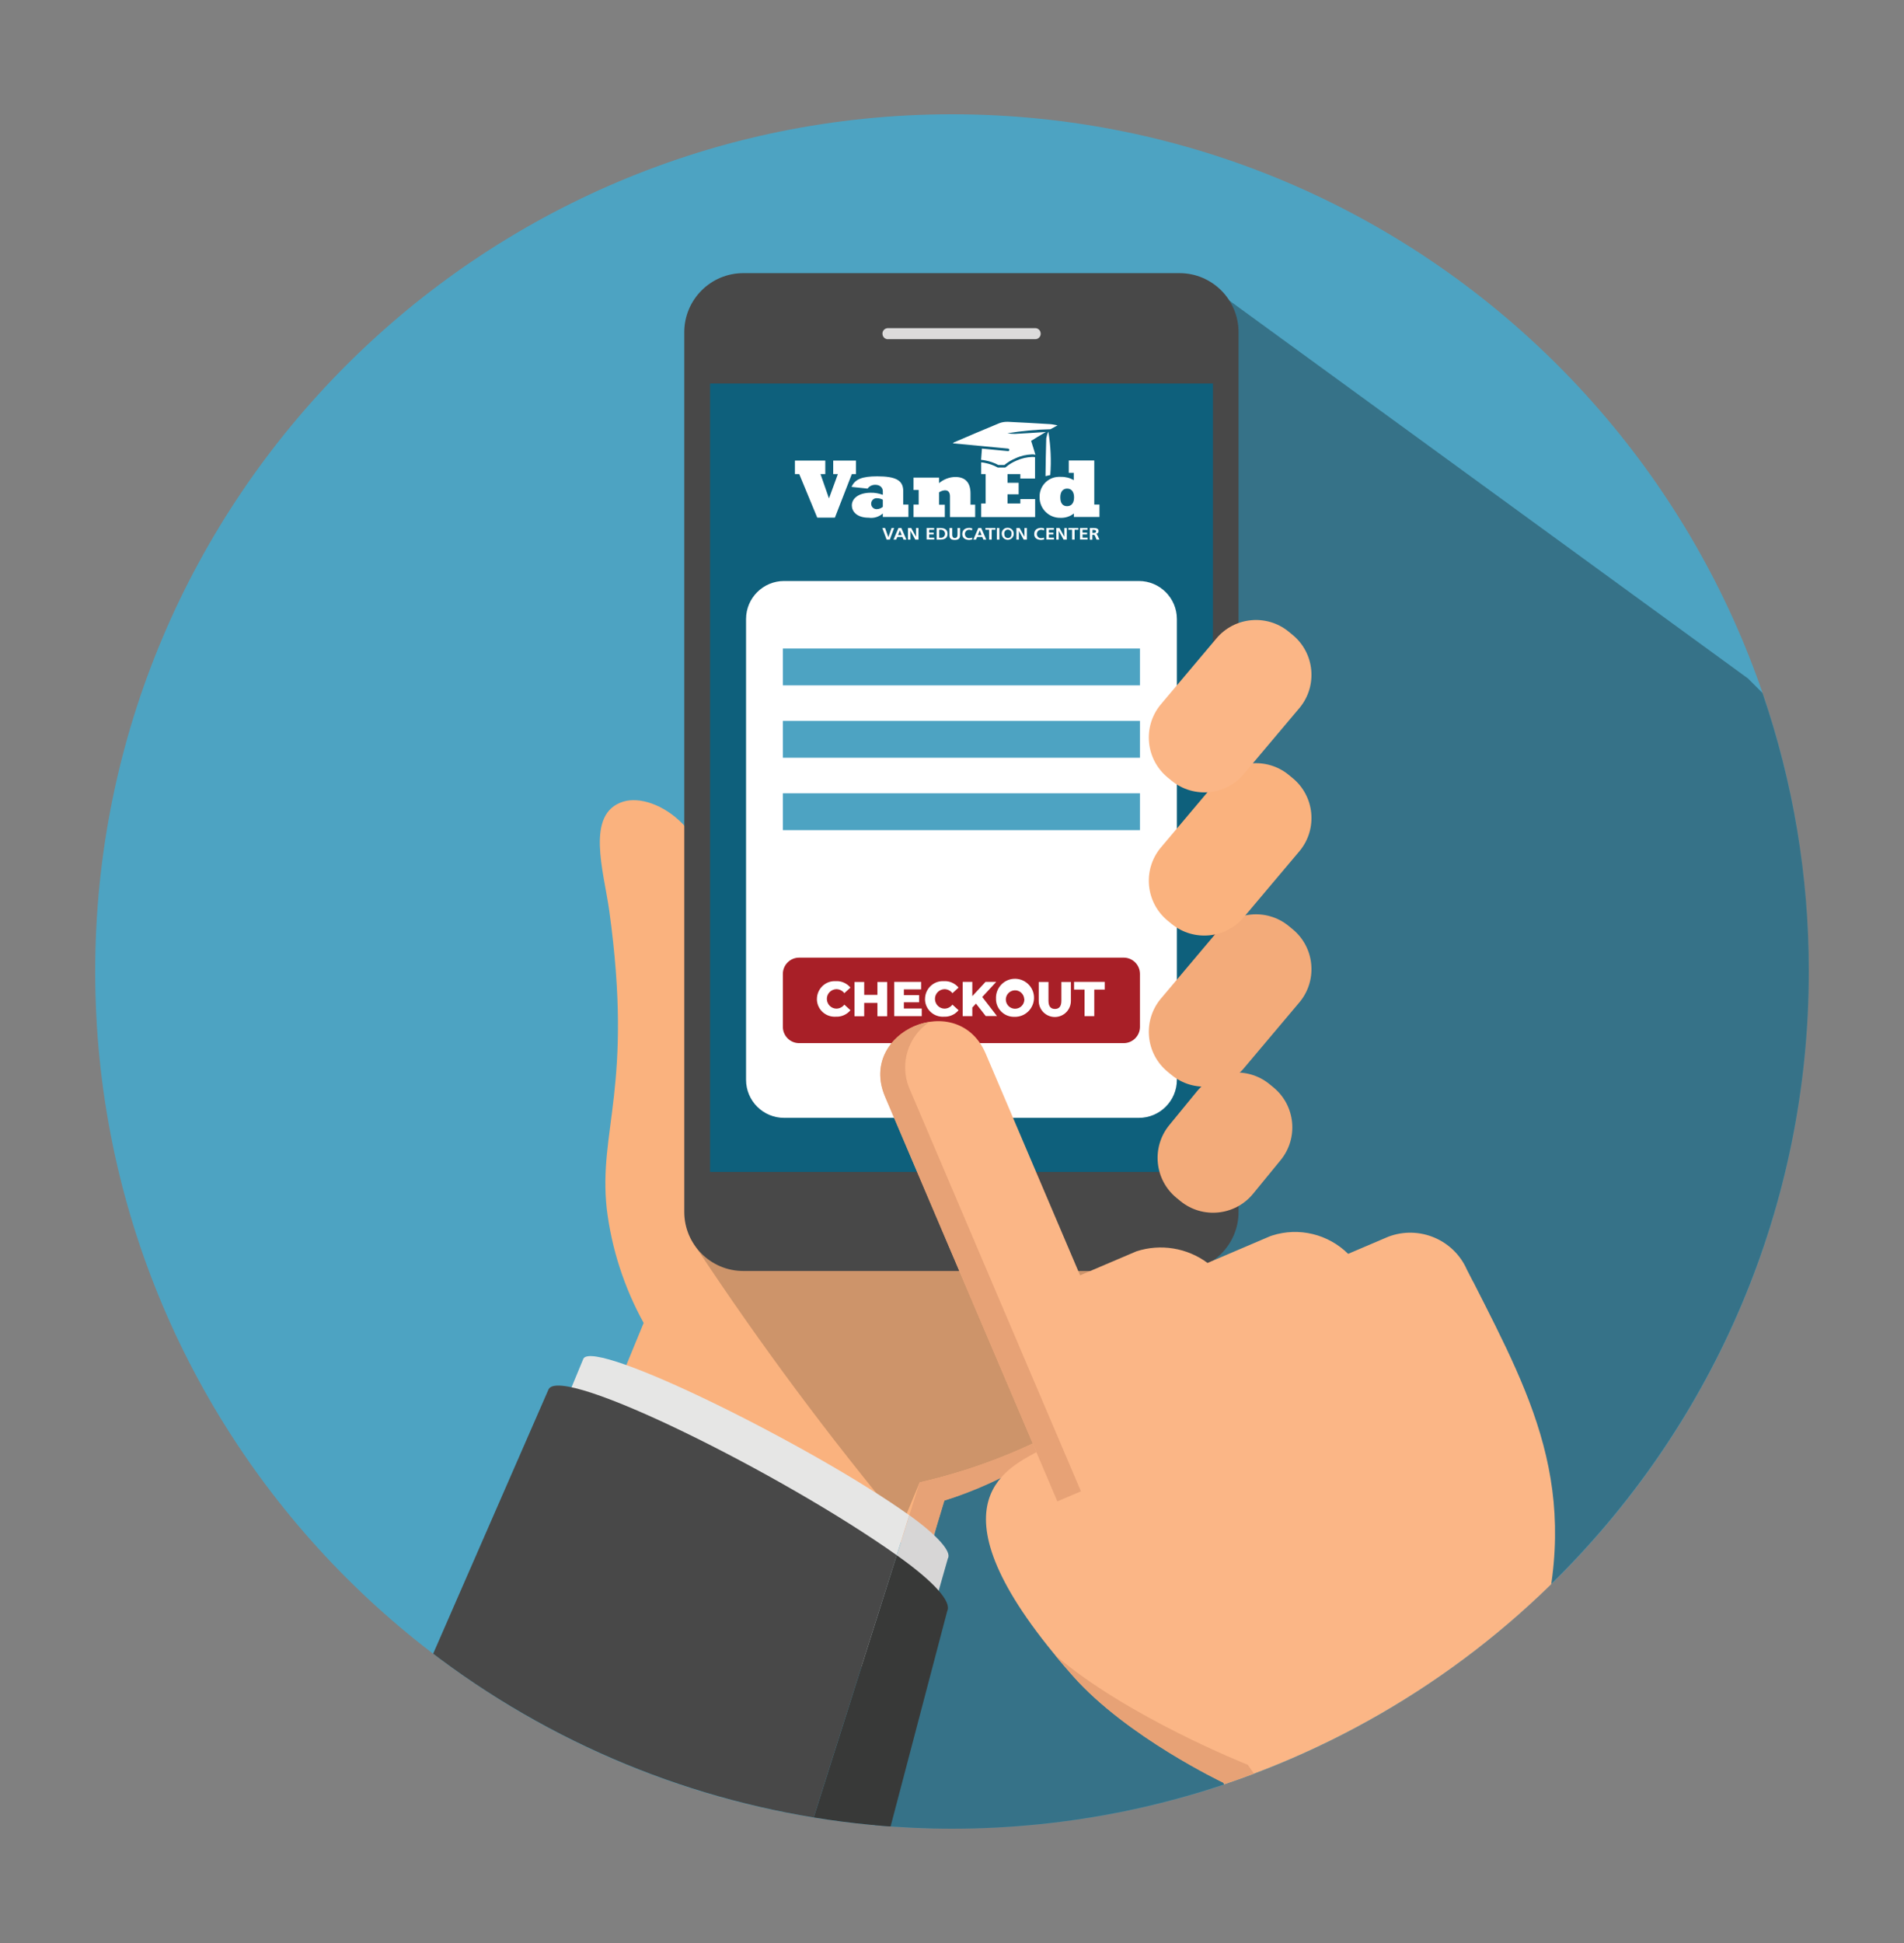 <?xml version="1.0" encoding="UTF-8"?>
<svg id="Layer_1" data-name="Layer 1" xmlns="http://www.w3.org/2000/svg" width="2.5in" height="2.55in" xmlns:xlink="http://www.w3.org/1999/xlink" viewBox="0 0 180 183.6">
  <rect x="0" y="0" width="180" height="183.6" fill="#808080" stroke="none"/>
  <defs>
    <style>
      .cls-1 {
        fill: none;
      }

      .cls-2 {
        fill: #f3ab7a;
      }

      .cls-3 {
        fill-rule: evenodd;
      }

      .cls-3, .cls-4 {
        fill: #fff;
      }

      .cls-5 {
        fill: #010101;
      }

      .cls-6 {
        fill: url(#linear-gradient);
      }

      .cls-7 {
        clip-path: url(#clippath-1);
      }

      .cls-8 {
        clip-path: url(#clippath-3);
      }

      .cls-9 {
        clip-path: url(#clippath-4);
      }

      .cls-10 {
        clip-path: url(#clippath-2);
      }

      .cls-11 {
        clip-path: url(#clippath-5);
      }

      .cls-12 {
        fill: #fab27e;
      }

      .cls-13 {
        fill: #383938;
      }

      .cls-14 {
        fill: #4da3c2;
      }

      .cls-15 {
        fill: #e6e6e5;
      }

      .cls-16 {
        opacity: .3;
      }

      .cls-17 {
        fill: #d7d6d6;
      }

      .cls-18 {
        fill: #a81f27;
      }

      .cls-19 {
        fill: #dcdbdb;
      }

      .cls-20 {
        fill: #484848;
      }

      .cls-21 {
        fill: #0e607c;
      }

      .cls-22 {
        fill: #e7a276;
      }

      .cls-23 {
        clip-path: url(#clippath);
      }

      .cls-24 {
        fill: #fbb686;
      }
    </style>
    <clipPath id="clippath">
      <rect class="cls-1" x="9" y="10.8" width="162" height="162"/>
    </clipPath>
    <clipPath id="clippath-1">
      <rect class="cls-1" x="9" y="10.8" width="162" height="162"/>
    </clipPath>
    <clipPath id="clippath-2">
      <rect class="cls-1" x="82.71" y="25.97" width="88.29" height="146.83"/>
    </clipPath>
    <clipPath id="clippath-3">
      <circle class="cls-1" cx="90" cy="91.8" r="81"/>
    </clipPath>
    <clipPath id="clippath-4">
      <path class="cls-1" d="M65.85,117.92c5.99,9.06,12.48,17.79,19.44,26.14l1.65-3.98c5.87-1.34,11.47-3.67,16.57-6.88,4.99-4.95,9.25-10.59,12.65-16.74l-4.29-2.56c-4.26.18-10.96,1.19-18.6,2.26h-.1c-7.5,1.05-15.31,2.06-22.9,2.5v-29.61l-4.43,28.86Z"/>
    </clipPath>
    <linearGradient id="linear-gradient" x1="29.5" y1="167.02" x2="29.51" y2="167.02" gradientTransform="translate(-1994.66 10960.99) scale(67.93 -64.93)" gradientUnits="userSpaceOnUse">
      <stop offset="0" stop-color="#fab27e"/>
      <stop offset=".1" stop-color="#f5ae7b"/>
      <stop offset=".67" stop-color="#d89c6f"/>
      <stop offset="1" stop-color="#cd946a"/>
    </linearGradient>
    <clipPath id="clippath-5">
      <circle class="cls-1" cx="90" cy="91.8" r="81"/>
    </clipPath>
  </defs>
  <g class="cls-23">
    <g id="Group_194" data-name="Group 194">
      <g id="Group_187" data-name="Group 187">
        <g class="cls-7">
          <g id="Group_186" data-name="Group 186">
            <path id="Path_1235" data-name="Path 1235" class="cls-14" d="M9,91.8C9,47.06,45.26,10.8,90,10.8s81,36.26,81,81-36.26,81-81,81S9,136.54,9,91.8"/>
            <g id="Group_185" data-name="Group 185" class="cls-16">
              <g id="Group_184" data-name="Group 184">
                <g class="cls-10">
                  <g id="Group_183" data-name="Group 183">
                    <path id="Path_1236" data-name="Path 1236" class="cls-5" d="M82.71,172.47c2.4.21,4.84.33,7.29.33,44.76-.03,81.03-36.33,81-81.09,0-8.92-1.48-17.78-4.38-26.23l-1.37-1.37-52.37-38.14-30.18,146.5Z"/>
                  </g>
                </g>
              </g>
            </g>
          </g>
        </g>
      </g>
      <g id="Group_189" data-name="Group 189">
        <g class="cls-8">
          <g id="Group_188" data-name="Group 188">
            <path id="Path_1237" data-name="Path 1237" class="cls-12" d="M70.27,89.05l-3.07-2.18c.97-8.24-5.26-12.06-8.28-11.12-3.61,1.11-1.84,6.59-1.32,10.32,2.3,16.64-1.05,20.72-.24,28.15.46,3.79,1.65,7.45,3.49,10.79l-2.66,6.46,29.46,15.63,1.62-5.32c11.97-3.78,20.15-13.66,27.24-25.96,3.02-5.23-23.36,1.51-46.25,2.84v-29.61Z"/>
          </g>
        </g>
      </g>
      <g id="Group_191" data-name="Group 191">
        <g class="cls-9">
          <g id="Group_190" data-name="Group 190">
            <rect id="Rectangle_1671" data-name="Rectangle 1671" class="cls-6" x="57.04" y="84.09" width="67.93" height="64.93" transform="translate(-48.08 166.77) rotate(-71.87)"/>
          </g>
        </g>
      </g>
      <g id="Group_193" data-name="Group 193">
        <g class="cls-11">
          <g id="Group_192" data-name="Group 192">
            <path id="Path_1240" data-name="Path 1240" class="cls-22" d="M104.8,132.29c-.42.31-.85.61-1.29.91-5.1,3.21-10.7,5.53-16.57,6.88l-1.65,5.26c.72.67,1.54,1.22,2.43,1.63l1.56-5.17c5.88-1.84,11.21-5.11,15.52-9.5"/>
            <path id="Path_1241" data-name="Path 1241" class="cls-20" d="M64.69,114.52c0,3.08,2.5,5.58,5.58,5.58h41.24c3.08,0,5.58-2.5,5.58-5.58V31.39c0-3.08-2.5-5.58-5.58-5.58h-41.24c-3.08,0-5.58,2.5-5.58,5.58v83.13Z"/>
            <path id="Path_1242" data-name="Path 1242" class="cls-19" d="M97.79,32.05h-13.78c-.29.04-.55-.17-.58-.46-.04-.29.17-.55.46-.58.04,0,.09,0,.13,0h13.78c.29-.04.55.17.58.46.04.29-.17.55-.46.58-.04,0-.09,0-.13,0"/>
            <rect id="Rectangle_1672" data-name="Rectangle 1672" class="cls-21" x="67.13" y="36.24" width="47.54" height="74.5"/>
            <path id="Path_1243" data-name="Path 1243" class="cls-4" d="M74.13,54.9h33.53c1.99,0,3.6,1.61,3.6,3.6h0v43.53c0,1.99-1.61,3.6-3.6,3.6h-33.53c-1.99,0-3.6-1.61-3.6-3.6v-43.53c0-1.99,1.61-3.6,3.6-3.6"/>
            <path id="Path_1244" data-name="Path 1244" class="cls-18" d="M75.55,90.49h30.68c.85,0,1.54.69,1.54,1.54h0v5c0,.85-.69,1.54-1.54,1.54h-30.68c-.85,0-1.54-.69-1.54-1.54h0v-5c0-.85.69-1.54,1.54-1.54h0"/>
            <path id="Path_1245" data-name="Path 1245" class="cls-4" d="M77.23,94.4c0-.92.74-1.68,1.66-1.69.04,0,.08,0,.12,0,.53-.03,1.05.2,1.39.61l-.58.53c-.18-.24-.46-.38-.76-.38-.51.02-.91.44-.89.95.02.49.41.88.89.89.3,0,.58-.14.76-.38l.58.53c-.34.41-.86.64-1.39.61-.92.06-1.72-.64-1.78-1.56,0-.04,0-.08,0-.12"/>
            <path id="Path_1246" data-name="Path 1246" class="cls-4" d="M83.87,92.79v3.24h-.92v-1.26h-1.25v1.26h-.92v-3.24h.92v1.22h1.25v-1.22h.92Z"/>
            <path id="Path_1247" data-name="Path 1247" class="cls-4" d="M87.14,95.31v.71h-2.6v-3.24h2.54v.71h-1.63v.54h1.44v.68h-1.44v.59h1.69Z"/>
            <path id="Path_1248" data-name="Path 1248" class="cls-4" d="M87.45,94.4c0-.92.74-1.68,1.66-1.69.04,0,.08,0,.12,0,.53-.03,1.05.2,1.39.61l-.58.53c-.18-.24-.46-.38-.76-.38-.51.02-.91.44-.89.95.02.49.41.88.89.89.3,0,.58-.14.76-.38l.58.53c-.34.41-.86.64-1.39.61-.92.06-1.72-.64-1.78-1.56,0-.04,0-.08,0-.12"/>
            <path id="Path_1249" data-name="Path 1249" class="cls-4" d="M92.26,94.84l-.34.37v.81h-.91v-3.24h.91v1.35l1.25-1.35h1.01l-1.32,1.43,1.39,1.8h-1.06l-.92-1.17Z"/>
            <path id="Path_1250" data-name="Path 1250" class="cls-4" d="M94.16,94.4c-.06-.99.69-1.85,1.68-1.91.99-.06,1.85.69,1.91,1.68.06.99-.69,1.85-1.68,1.91-.04,0-.08,0-.11,0-.93.06-1.74-.65-1.8-1.58,0-.03,0-.07,0-.1M96.83,94.4c-.03-.48-.44-.85-.92-.82-.48.03-.85.44-.82.92.03.46.41.82.87.82.48,0,.87-.38.88-.86,0-.02,0-.04,0-.07"/>
            <path id="Path_1251" data-name="Path 1251" class="cls-4" d="M98.2,94.58v-1.79h.92v1.77c0,.55.23.78.61.78s.61-.22.61-.78v-1.77h.9v1.79c0,.84-.68,1.52-1.52,1.52s-1.52-.68-1.52-1.52"/>
            <path id="Path_1252" data-name="Path 1252" class="cls-4" d="M102.53,93.51h-.99v-.73h2.9v.73h-.99v2.51h-.92v-2.51Z"/>
            <path id="Path_1253" data-name="Path 1253" class="cls-2" d="M122.89,94.66l-5.27,6.25c-1.71,2.07-4.77,2.37-6.85.68l-.39-.32c-2.07-1.71-2.37-4.77-.68-6.85l5.27-6.25c1.71-2.07,4.77-2.37,6.85-.68l.39.32c2.07,1.71,2.37,4.77.68,6.85"/>
            <path id="Path_1254" data-name="Path 1254" class="cls-2" d="M121.08,109.61l-2.63,3.21c-1.71,2.07-4.77,2.37-6.85.68l-.39-.32c-2.07-1.71-2.37-4.77-.68-6.85l2.63-3.21c1.71-2.07,4.77-2.37,6.85-.68l.39.32c2.07,1.71,2.37,4.77.68,6.85"/>
            <path id="Path_1255" data-name="Path 1255" class="cls-15" d="M55.15,128.39l-4.9,11.84,31.22,17.26,4.49-14.31c-9.03-6.46-29.79-16.77-30.81-14.79"/>
            <path id="Path_1256" data-name="Path 1256" class="cls-17" d="M85.97,143.18l-4.49,14.31,4.46,2.65,3.67-12.88c.37-.6-.91-2.12-3.64-4.08"/>
            <path id="Path_1257" data-name="Path 1257" class="cls-20" d="M51.86,131.28l-19.59,44.86h43.26l9.25-29.18c-10.78-7.65-31.73-18.09-32.92-15.68"/>
            <path id="Path_1258" data-name="Path 1258" class="cls-13" d="M84.78,146.96l-9.25,29.18h7.73l6.29-23.91c.42-.86-1.16-2.71-4.77-5.27"/>
            <path id="Path_1259" data-name="Path 1259" class="cls-12" d="M122.89,80.38l-5.27,6.25c-1.71,2.07-4.77,2.37-6.85.68l-.39-.32c-2.07-1.71-2.37-4.77-.68-6.85l5.27-6.25c1.71-2.07,4.77-2.37,6.85-.68l.39.32c2.07,1.71,2.37,4.77.68,6.85"/>
            <path id="Path_1260" data-name="Path 1260" class="cls-24" d="M122.89,66.85l-5.27,6.25c-1.71,2.07-4.77,2.37-6.85.68l-.39-.32c-2.07-1.71-2.37-4.77-.68-6.85l5.27-6.25c1.71-2.07,4.77-2.37,6.85-.68l.39.32c2.07,1.71,2.37,4.77.68,6.85"/>
            <path id="Path_1261" data-name="Path 1261" class="cls-24" d="M139.26,121.11l-.58-1.13c-1.25-2.85-4.52-4.22-7.43-3.12l-3.8,1.62c-1.89-1.87-4.66-2.54-7.19-1.73l-.13.05h-.02s-5.95,2.54-5.95,2.54c-1.93-1.43-4.44-1.84-6.72-1.1l-5.33,2.27-8.92-20.94c-2.63-6.18-12.14-2.13-9.51,4.05l14.31,33.59c-2.83,1.59-10.78,5.09,3.44,21.15,5.11,5.77,14.23,10.09,14.23,10.09l2.28,5.37,30.49-8.56-3.53-8.28c5.04-15.37.21-24.38-5.63-35.87"/>
            <path id="Path_1262" data-name="Path 1262" class="cls-22" d="M122.07,172.62l-4.11-5.86s-11.42-4.52-18.23-10.38c.53.64,1.09,1.31,1.7,1.99,5.11,5.77,14.23,10.09,14.23,10.09l2.28,5.37,4.13-1.2Z"/>
            <path id="Path_1263" data-name="Path 1263" class="cls-22" d="M85.9,102.68c-.84-2.25-.03-4.77,1.96-6.11-3.02.46-5.76,3.38-4.19,7.06l16.29,38.24,2.23-.95-16.29-38.24Z"/>
            <path id="Path_1264" data-name="Path 1264" class="cls-15" d="M115.64,176.14h22.19l15.81-6.73-4.64-10.88c-.98-2.3-35.57,12.44-34.58,14.74l1.23,2.88Z"/>
            <path id="Path_1265" data-name="Path 1265" class="cls-20" d="M158.45,176.14l-6.09-14.3c-1.03-2.42-28.92,9.04-36.43,14.3h42.52Z"/>
            <rect id="Rectangle_1673" data-name="Rectangle 1673" class="cls-14" x="74.01" y="61.28" width="33.76" height="3.48"/>
            <rect id="Rectangle_1674" data-name="Rectangle 1674" class="cls-14" x="74.01" y="68.12" width="33.76" height="3.48"/>
            <rect id="Rectangle_1675" data-name="Rectangle 1675" class="cls-14" x="74.01" y="74.96" width="33.76" height="3.48"/>
            <path id="Path_1266" data-name="Path 1266" class="cls-4" d="M75.55,44.8h-.4v-1.28h2.87v1.28h-.45l.79,2.27h.02l.83-2.27h-.44v-1.28h2.15v1.28h-.39l-1.6,4.11h-1.67l-1.7-4.11Z"/>
            <path id="Path_1267" data-name="Path 1267" class="cls-4" d="M80.5,46.02c.31-.74,1-1.01,2.43-1.01,1.75,0,2.46.37,2.46,1.39v1.28h.49v1.17h-2.42v-.33c-.36.32-.85.47-1.33.4-1.15,0-1.6-.61-1.6-1.16,0-.71.72-1.2,1.78-1.2.39-.01.78.06,1.15.2v-.34c0-.32-.24-.61-.72-.61-.29,0-.56.13-.72.36l-1.51-.16ZM83.46,47.22c-.17-.09-.35-.14-.54-.14-.29-.03-.54.19-.56.47-.03.29.19.54.47.56.02,0,.03,0,.05,0,.21,0,.42-.08.58-.22v-.67Z"/>
            <path id="Path_1268" data-name="Path 1268" class="cls-4" d="M86.36,47.68h.49v-1.38h-.49v-1.17h2.42v.52c.43-.36.97-.57,1.53-.58.87,0,1.44.45,1.44,1.56v1.06h.44v1.17h-2.38v-1.95c0-.37-.15-.58-.47-.58-.2.01-.39.08-.56.19v1.17h.54v1.17h-2.96v-1.17Z"/>
            <path id="Path_1269" data-name="Path 1269" class="cls-4" d="M101.52,48.86v-.34c-.36.29-.82.43-1.28.41-1.06.02-1.94-.83-1.96-1.89,0-.02,0-.05,0-.07-.03-1.02.77-1.88,1.79-1.91.08,0,.16,0,.24,0,.42-.01.84.1,1.2.31v-.69h-.47v-1.17h2.41v4.17h.49v1.17h-2.42ZM100.89,46.17c-.41,0-.65.3-.65.82,0,.55.22.84.64.84s.66-.31.66-.83-.24-.83-.65-.83"/>
            <path id="Path_1270" data-name="Path 1270" class="cls-4" d="M97.85,45.22v-2.02c-.1-.02-.19-.02-.29-.02-.49.02-.98.13-1.43.33-.37.15-.72.36-1.03.62l-.06.05h-.08c-.1,0-.19,0-.28,0s-.21,0-.31,0h-.05l-.05-.03c-.35-.19-.73-.32-1.12-.4-.13-.03-.26-.05-.39-.06v1.11h.42v2.78h-.42v1.28h5.1v-1.7h-1.4v.42h-1.21v-.87h1.05v-1.09h-1.05v-.82h1.21v.42h1.4Z"/>
            <path id="Path_1271" data-name="Path 1271" class="cls-3" d="M95.32,42.39l-5.25-.5c.06-.05.12-.09.19-.12,1.4-.6,2.8-1.2,4.21-1.78.23-.09.48-.13.73-.13h.11c1.33.06,2.66.14,3.99.22.18.01.36.06.68.11-.16.09-.4.22-.67.37-1.37.03-2.73.16-4.07.38.23.04.46.06.69.06.96-.05,1.93-.11,2.94-.18-.58.33-1.24.75-1.39.84.15.51.29.88.4,1.29l-.02.02c-.1-.02-.2-.04-.3-.03-.52.02-1.04.13-1.52.35-.39.16-.76.38-1.09.65-.09,0-.18,0-.27,0s-.2,0-.3,0c-.37-.2-.77-.34-1.18-.42-.15-.03-.3-.06-.45-.07.02-.32.05-.67.08-1.06l2.47.24h.01c.07,0,.12-.06.11-.12,0-.06-.05-.11-.1-.11M98.84,44.99l.45-.1c.11-1.37.04-2.75-.18-4.1-.1.2-.16.41-.2.63-.04,1.21-.05,2.26-.07,3.56"/>
            <path id="Path_1272" data-name="Path 1272" class="cls-4" d="M83.41,49.89h.26l.31.87h0l.31-.87h.24l-.41,1.1h-.3l-.41-1.1Z"/>
            <path id="Path_1273" data-name="Path 1273" class="cls-4" d="M84.94,49.89h.27l.48,1.1h-.27l-.1-.25h-.49l-.11.25h-.25l.47-1.1ZM85.08,50.11h0l-.18.46h.35l-.18-.46Z"/>
            <path id="Path_1274" data-name="Path 1274" class="cls-4" d="M85.84,49.89h.3l.46.83h0v-.83h.23v1.1h-.3l-.46-.83h0v.83h-.23v-1.1Z"/>
            <path id="Path_1275" data-name="Path 1275" class="cls-4" d="M87.59,49.89h.72v.17h-.47v.27h.43v.17h-.43v.31h.48v.17h-.72v-1.1Z"/>
            <path id="Path_1276" data-name="Path 1276" class="cls-4" d="M88.55,49.89h.33c.37,0,.7.11.7.55s-.33.55-.7.55h-.33v-1.1ZM88.79,50.82h.14c.21.02.39-.14.41-.35s-.14-.39-.35-.41c-.02,0-.04,0-.06,0h-.14v.76Z"/>
            <path id="Path_1277" data-name="Path 1277" class="cls-4" d="M89.78,49.89h.24v.64c0,.19.07.31.25.31s.25-.12.25-.31v-.64h.24v.71c0,.3-.18.42-.5.42s-.5-.12-.5-.42v-.71Z"/>
            <path id="Path_1278" data-name="Path 1278" class="cls-4" d="M91.92,50.98c-.09.02-.18.03-.28.04-.39,0-.67-.18-.67-.55s.25-.59.67-.59c.09,0,.19.02.27.05l-.02.19c-.08-.04-.17-.06-.26-.06-.21-.01-.39.15-.41.36,0,.01,0,.03,0,.04,0,.21.16.39.37.39.02,0,.03,0,.05,0,.09,0,.18-.01.27-.05v.18Z"/>
            <path id="Path_1279" data-name="Path 1279" class="cls-4" d="M92.49,49.89h.27l.48,1.1h-.27l-.1-.25h-.49l-.11.25h-.25l.47-1.1ZM92.63,50.11h0l-.18.46h.35l-.18-.46Z"/>
            <path id="Path_1280" data-name="Path 1280" class="cls-4" d="M93.51,50.06h-.35v-.17h.94v.17h-.35v.93h-.24v-.93Z"/>
            <rect id="Rectangle_1676" data-name="Rectangle 1676" class="cls-4" x="94.24" y="49.89" width=".24" height="1.1"/>
            <path id="Path_1281" data-name="Path 1281" class="cls-4" d="M95.29,49.87c.32.01.56.28.55.59-.01.32-.28.56-.59.55-.31-.01-.55-.27-.55-.57-.02-.3.21-.55.51-.57.03,0,.06,0,.08,0M95.29,50.84c.25,0,.34-.2.34-.4.03-.19-.11-.36-.3-.39-.19-.03-.36.11-.39.3,0,.03,0,.06,0,.09,0,.2.09.4.34.4"/>
            <path id="Path_1282" data-name="Path 1282" class="cls-4" d="M96.09,49.89h.3l.46.83h0v-.83h.23v1.1h-.3l-.46-.83h0v.83h-.23v-1.1Z"/>
            <path id="Path_1283" data-name="Path 1283" class="cls-4" d="M98.72,50.98c-.09.02-.18.03-.28.04-.39,0-.67-.18-.67-.55s.25-.59.67-.59c.09,0,.19.02.27.05l-.02.19c-.08-.04-.17-.06-.26-.06-.21-.01-.39.15-.41.36,0,.01,0,.02,0,.04,0,.21.16.39.37.39.01,0,.03,0,.04,0,.09,0,.18-.01.27-.05v.18Z"/>
            <path id="Path_1284" data-name="Path 1284" class="cls-4" d="M98.91,49.89h.72v.17h-.47v.27h.43v.17h-.43v.31h.48v.17h-.72v-1.1Z"/>
            <path id="Path_1285" data-name="Path 1285" class="cls-4" d="M99.86,49.89h.3l.46.83h0v-.83h.23v1.1h-.3l-.46-.83h0v.83h-.23v-1.1Z"/>
            <path id="Path_1286" data-name="Path 1286" class="cls-4" d="M101.35,50.06h-.35v-.17h.94v.17h-.35v.93h-.24v-.93Z"/>
            <path id="Path_1287" data-name="Path 1287" class="cls-4" d="M102.09,49.89h.72v.17h-.47v.27h.43v.17h-.43v.31h.48v.17h-.72v-1.1Z"/>
            <path id="Path_1288" data-name="Path 1288" class="cls-4" d="M103.03,49.89h.26c.26,0,.57,0,.57.3,0,.14-.11.25-.25.26h0c.07,0,.1.06.13.11l.2.43h-.27l-.15-.34c-.02-.08-.09-.13-.17-.11h-.08v.46h-.24v-1.1ZM103.28,50.36h.08c.12,0,.26-.02.26-.15s-.14-.14-.26-.14h-.08v.3Z"/>
          </g>
        </g>
      </g>
    </g>
  </g>
</svg>